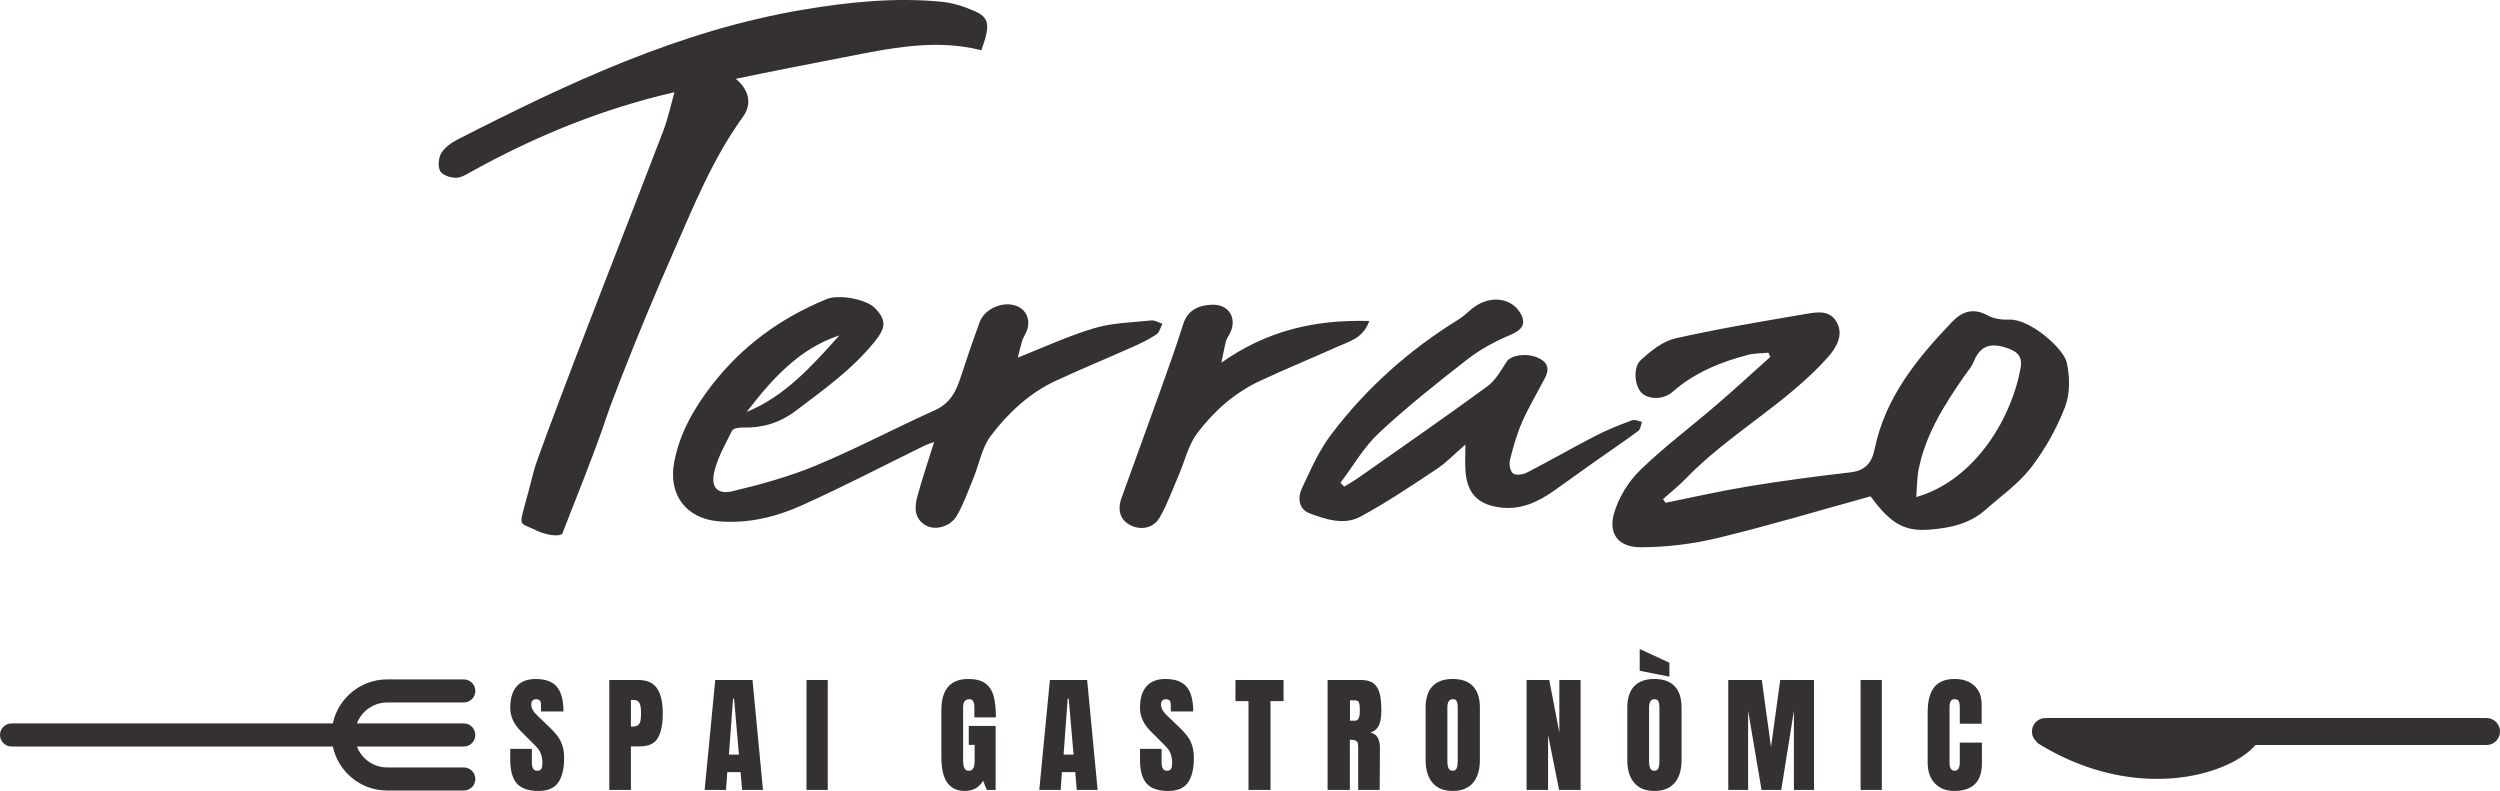 <?xml version="1.0" encoding="utf-8"?>
<!-- Generator: Adobe Illustrator 26.1.0, SVG Export Plug-In . SVG Version: 6.00 Build 0)  -->
<svg version="1.1" id="Capa_1" xmlns="http://www.w3.org/2000/svg" xmlns:xlink="http://www.w3.org/1999/xlink" x="0px" y="0px"
	 viewBox="0 0 512 161.986" style="enable-background:new 0 0 512 161.986;" xml:space="preserve">
<style type="text/css">
	.st0{fill:#353130;}
</style>
<path class="st0" d="M215.019,139.263l-2.175,22.513h4.377l0.262-3.643h2.726l0.314,3.643h4.272l-2.149-22.513
	H215.019z M217.823,154.542l0.839-11.453h0.21l0.996,11.453H217.823z M79.293,143.871H94.982
	c1.306,0,2.365-1.059,2.365-2.365c0-1.306-1.059-2.365-2.365-2.365H79.293c-5.464,0-10.037,3.872-11.13,9.015H2.364
	c-1.306,0-2.364,1.059-2.364,2.365s1.058,2.365,2.364,2.365h65.8c1.092,5.143,5.666,9.015,11.13,9.015H94.982
	c1.306,0,2.365-1.059,2.365-2.365c0-1.306-1.059-2.365-2.365-2.365H79.293c-2.832,0-5.238-1.786-6.196-4.285H94.982
	c1.306,0,2.365-1.059,2.365-2.365s-1.059-2.365-2.365-2.365H73.098C74.055,145.658,76.461,143.871,79.293,143.871z
	 M130.733,139.263h-5.95v22.513h4.429v-8.911h1.835c1.764,0,2.988-0.568,3.669-1.704
	c0.681-1.135,1.022-2.821,1.022-5.058c0-2.236-0.385-3.935-1.153-5.098
	C133.817,139.844,132.532,139.263,130.733,139.263z M131.166,147.636c-0.079,0.376-0.245,0.664-0.498,0.865
	c-0.254,0.201-0.651,0.301-1.193,0.301h-0.262v-5.451h0.498c0.629,0,1.048,0.209,1.258,0.629
	c0.21,0.419,0.314,1.101,0.314,2.044C131.283,146.724,131.244,147.261,131.166,147.636z M231.966,71.052
	c1.668-0.744,3.339-1.539,4.854-2.545c0.627-0.416,0.845-1.446,1.249-2.197c-0.75-0.244-1.528-0.763-2.245-0.688
	c-3.938,0.413-8.008,0.479-11.754,1.597c-5.391,1.61-10.543,4.021-15.61,6.017c0.176-0.712,0.464-2.039,0.843-3.34
	c0.175-0.601,0.525-1.153,0.804-1.723c1.104-2.259,0.278-4.657-1.898-5.507c-2.751-1.073-6.552,0.516-7.573,3.305
	c-1.424,3.89-2.762,7.814-4.052,11.752c-0.919,2.804-2.258,5.01-5.187,6.325
	c-8.149,3.659-16.062,7.864-24.3,11.295c-5.484,2.284-11.303,3.873-17.094,5.26
	c-2.961,0.709-4.401-0.715-3.773-3.716c0.635-3.033,2.301-5.871,3.705-8.7c0.231-0.466,1.441-0.643,2.19-0.624
	c4.018,0.105,7.552-0.948,10.827-3.419c5.746-4.336,11.591-8.495,16.176-14.176c2.271-2.814,2.475-4.328,0.117-6.82
	c-1.804-1.907-7.469-2.904-9.897-1.912c-9.428,3.851-17.396,9.631-23.626,17.721
	c-3.622,4.703-6.528,9.761-7.652,15.703c-1.25,6.603,2.395,11.538,9.083,12.108
	c5.941,0.507,11.647-0.845,16.95-3.225c8.571-3.846,16.913-8.203,25.355-12.335
	c0.42-0.205,0.878-0.333,1.845-0.693c-1.28,4.12-2.5,7.68-3.471,11.307c-0.595,2.221-0.551,4.499,1.857,5.826
	c1.869,1.03,4.971,0.215,6.264-2.023c1.405-2.432,2.348-5.138,3.419-7.753c1.177-2.873,1.718-6.199,3.521-8.584
	c3.562-4.713,7.923-8.803,13.408-11.341C221.479,75.551,226.756,73.376,231.966,71.052z M171.909,68.683
	c-5.558,6.192-11.072,12.429-18.993,15.691C158.063,77.699,163.555,71.446,171.909,68.683z M114.195,150.755
	c-0.402-0.533-0.909-1.096-1.52-1.69l-2.621-2.516c-0.839-0.786-1.258-1.546-1.258-2.28
	c0-0.332,0.087-0.594,0.262-0.786c0.174-0.192,0.437-0.288,0.786-0.288c0.297,0,0.528,0.088,0.694,0.262
	c0.166,0.175,0.249,0.411,0.249,0.708l0.026,1.546h4.587c0-2.289-0.446-3.971-1.337-5.045
	c-0.891-1.075-2.35-1.612-4.377-1.612c-1.695,0-2.984,0.503-3.866,1.507c-0.883,1.005-1.323,2.468-1.323,4.39
	c0,1.782,0.751,3.407,2.254,4.875l1.94,1.94c0.698,0.682,1.183,1.184,1.454,1.507
	c0.271,0.324,0.493,0.725,0.668,1.205c0.174,0.481,0.262,1.088,0.262,1.822c0,0.559-0.079,0.957-0.236,1.192
	c-0.157,0.236-0.437,0.354-0.839,0.354c-0.717,0-1.075-0.559-1.075-1.677v-2.804h-4.429v2.202
	c0,2.254,0.454,3.888,1.363,4.901c0.908,1.013,2.385,1.52,4.429,1.52c1.869,0,3.211-0.572,4.023-1.717
	c0.812-1.144,1.219-2.826,1.219-5.045c0-0.996-0.122-1.856-0.367-2.582
	C114.92,151.917,114.597,151.288,114.195,150.755z M146.484,139.263l-2.175,22.513h4.377l0.262-3.643h2.726
	l0.314,3.643h4.272l-2.149-22.513H146.484z M149.288,154.542l0.839-11.453h0.21l0.996,11.453H149.288z
	 M137.873,51.735c4.197-9.527,8.071-19.239,14.257-27.761c1.29-1.778,1.57-3.755,0.366-5.782
	c-0.448-0.754-1.069-1.447-1.796-2.047c7.44-1.556,14.901-3.019,22.364-4.458
	c9.186-1.772,18.401-3.811,27.92-1.395c1.877-5.244,1.669-6.702-1.529-8.083
	c-2.08-0.898-4.347-1.628-6.587-1.846c-9.555-0.931-19.034,0.043-28.458,1.631
	c-25.276,4.26-48.11,15.047-70.662,26.557c-1.284,0.655-2.644,1.606-3.36,2.788
	c-0.592,0.978-0.751,2.754-0.234,3.706c0.451,0.831,2.117,1.378,3.237,1.364c1.13-0.014,2.299-0.786,3.366-1.377
	c12.992-7.188,26.651-12.745,41.114-16.086c0.082-0.019,0.165-0.036,0.247-0.055
	c-0.723,2.749-1.367,5.531-2.377,8.172c-7.852,20.528-16.002,40.944-23.649,61.547
	c-3.618,9.748-2.225,6.27-4.598,14.761c-1.282,4.686-0.99,3.585,2.498,5.328c1.131,0.565,4.121,1.415,5.142,0.637
	c2.215-5.677,4.259-10.762,6.188-15.891c3.983-10.589,1.682-5.268,5.792-15.806
	C130.512,68.929,134.104,60.289,137.873,51.735z M203.959,146.916c0-1.782-0.157-3.241-0.472-4.377
	c-0.314-1.136-0.882-2.001-1.704-2.595c-0.821-0.594-1.974-0.891-3.46-0.891c-1.835,0-3.215,0.533-4.141,1.599
	c-0.926,1.066-1.389,2.638-1.389,4.718v9.697c0,2.324,0.397,4.058,1.192,5.202c0.795,1.144,2.005,1.717,3.63,1.717
	c1.677,0,2.917-0.699,3.721-2.097l0.76,1.887h1.808v-13.104h-5.504v3.879h1.205v3.224
	c0,0.681-0.087,1.197-0.262,1.546c-0.175,0.35-0.481,0.524-0.917,0.524c-0.437,0-0.743-0.174-0.917-0.524
	c-0.175-0.349-0.262-0.865-0.262-1.546v-10.903c0-1.118,0.428-1.677,1.284-1.677c0.384,0,0.651,0.149,0.799,0.446
	c0.148,0.297,0.223,0.717,0.223,1.258v2.018H203.959z M165.171,161.776h4.351v-22.513h-4.351V161.776z
	 M401.362,156.141c0,1.136-0.35,1.703-1.048,1.703c-0.35,0-0.612-0.135-0.786-0.406
	c-0.175-0.271-0.262-0.703-0.262-1.297v-11.296c0-0.541,0.074-0.952,0.223-1.232
	c0.148-0.279,0.423-0.419,0.826-0.419c0.384,0,0.655,0.122,0.813,0.367c0.157,0.245,0.236,0.691,0.236,1.337
	v3.329h4.482v-3.879c0-1.712-0.507-3.022-1.52-3.931c-1.013-0.908-2.35-1.363-4.01-1.363
	c-1.905,0-3.302,0.568-4.193,1.704c-0.891,1.136-1.337,2.822-1.337,5.058v10.379c0,1.8,0.493,3.215,1.481,4.246
	c0.987,1.031,2.302,1.546,3.944,1.546c3.791,0,5.687-1.887,5.687-5.661v-4.246h-4.534V156.141z M243.167,150.755
	c-0.402-0.533-0.908-1.096-1.52-1.69l-2.621-2.516c-0.839-0.786-1.258-1.546-1.258-2.28
	c0-0.332,0.087-0.594,0.262-0.786c0.174-0.192,0.436-0.288,0.786-0.288c0.297,0,0.528,0.088,0.695,0.262
	c0.166,0.175,0.249,0.411,0.249,0.708l0.026,1.546h4.587c0-2.289-0.446-3.971-1.337-5.045
	c-0.891-1.075-2.35-1.612-4.377-1.612c-1.695,0-2.983,0.503-3.866,1.507c-0.882,1.005-1.324,2.468-1.324,4.39
	c0,1.782,0.751,3.407,2.254,4.875l1.94,1.94c0.698,0.682,1.183,1.184,1.454,1.507
	c0.271,0.324,0.493,0.725,0.668,1.205c0.174,0.481,0.262,1.088,0.262,1.822c0,0.559-0.079,0.957-0.236,1.192
	c-0.157,0.236-0.437,0.354-0.839,0.354c-0.717,0-1.075-0.559-1.075-1.677v-2.804h-4.429v2.202
	c0,2.254,0.454,3.888,1.363,4.901c0.908,1.013,2.385,1.52,4.429,1.52c1.869,0,3.211-0.572,4.023-1.717
	c0.812-1.144,1.219-2.826,1.219-5.045c0-0.996-0.122-1.856-0.367-2.582
	C243.892,151.917,243.569,151.288,243.167,150.755z M338.828,139.053c-1.817,0-3.198,0.494-4.141,1.481
	c-0.943,0.987-1.415,2.451-1.415,4.39v10.72c0,2.01,0.472,3.569,1.415,4.678
	c0.943,1.11,2.324,1.664,4.141,1.664c1.817,0,3.198-0.55,4.141-1.651c0.944-1.101,1.415-2.664,1.415-4.691v-10.72
	c0-1.94-0.472-3.403-1.415-4.39C342.026,139.547,340.645,139.053,338.828,139.053z M339.85,155.853
	c0,0.629-0.07,1.118-0.21,1.468c-0.14,0.35-0.411,0.524-0.812,0.524c-0.419,0-0.708-0.166-0.865-0.498
	c-0.157-0.332-0.236-0.821-0.236-1.468v-10.982c0-1.136,0.376-1.704,1.127-1.704c0.402,0,0.668,0.153,0.799,0.459
	c0.131,0.306,0.196,0.703,0.196,1.192V155.853z M341.895,135.725l-6.08-2.804v4.456l6.08,1.205V135.725z
	 M381.05,161.776h4.351v-22.513h-4.351V161.776z M509.236,147.053h-90.33c-1.526,0-2.763,1.237-2.763,2.763
	c0,0.909,0.445,1.708,1.122,2.212c-0.145,0.003-0.224,0.004-0.224,0.004c19.949,12.55,39.431,6.897,44.881,0.547
	h47.313c1.527,0,2.764-1.237,2.764-2.763C512,148.291,510.763,147.053,509.236,147.053z M423.245,74.167
	c-0.67-2.816-7.481-8.876-11.731-8.708c-1.494,0.059-3.208-0.168-4.481-0.876
	c-2.902-1.616-5.232-0.768-7.214,1.303c-7.192,7.513-13.714,15.486-15.886,26.054
	c-0.583,2.838-1.897,4.444-4.969,4.798c-6.954,0.801-13.9,1.725-20.807,2.854
	c-5.714,0.934-11.368,2.235-17.049,3.373c-0.172-0.249-0.345-0.498-0.517-0.748c1.557-1.394,3.207-2.698,4.656-4.197
	c8.893-9.195,20.473-15.23,29.054-24.802c2.138-2.385,3.06-4.733,2.017-6.926
	c-1.295-2.719-3.798-2.449-6.022-2.071c-9.085,1.547-18.188,3.053-27.171,5.078
	c-2.583,0.582-5.054,2.564-7.082,4.439c-1.741,1.61-1.228,5.557,0.304,6.862c1.505,1.282,4.438,1.204,6.162-0.315
	c4.476-3.946,9.808-6.136,15.477-7.607c1.339-0.348,2.78-0.306,4.174-0.444c0.132,0.288,0.264,0.576,0.396,0.865
	c-3.711,3.315-7.373,6.688-11.145,9.931c-5.177,4.452-10.683,8.556-15.558,13.312
	c-2.394,2.335-4.379,5.6-5.302,8.804c-1.203,4.178,0.898,6.931,5.442,6.929c5.281-0.003,10.68-0.66,15.817-1.901
	c10.54-2.546,20.941-5.672,31.282-8.527c4.093,5.593,6.902,7.212,12.029,6.825
	c4.178-0.315,8.23-1.162,11.503-4.061c3.176-2.814,6.769-5.324,9.32-8.631c2.884-3.738,5.287-8.031,6.979-12.436
	C423.973,80.609,423.937,77.071,423.245,74.167z M392.454,101.799c0.171-2.161,0.137-3.956,0.48-5.674
	c1.439-7.204,5.292-13.253,9.397-19.166c0.629-0.906,1.406-1.759,1.817-2.759c1.234-2.999,2.981-4.099,6.388-3.084
	c2.393,0.713,3.704,1.654,3.299,4.106C412.246,84.842,404.918,98.207,392.454,101.799z M362.704,152.996
	l-1.887-13.733h-6.867v22.513h4.062v-16.223l2.752,16.223h4.036l2.595-16.223v16.223h4.115v-22.513h-6.919
	L362.704,152.996z M336.286,86.406c-0.67-0.134-1.447-0.555-1.992-0.352c-2.48,0.926-4.968,1.884-7.316,3.095
	c-4.821,2.486-9.529,5.191-14.349,7.68c-0.784,0.405-2.218,0.555-2.779,0.107
	c-0.586-0.468-0.826-1.889-0.611-2.741c0.671-2.662,1.421-5.344,2.525-7.848c1.366-3.099,3.146-6.015,4.693-9.037
	c1.019-1.991,0.319-3.329-1.705-4.136c-2.359-0.94-5.374-0.38-6.186,0.889c-1.163,1.817-2.315,3.86-3.996,5.089
	c-8.705,6.365-17.573,12.507-26.395,18.711c-0.922,0.649-1.914,1.198-2.873,1.794
	c-0.261-0.258-0.523-0.516-0.784-0.774c2.604-3.438,4.793-7.321,7.901-10.218
	c5.757-5.366,11.947-10.289,18.17-15.121c2.636-2.047,5.696-3.676,8.782-4.978
	c2.508-1.058,3.341-2.441,1.816-4.723c-2.042-3.054-6.372-3.334-9.733-0.624c-0.859,0.693-1.63,1.52-2.561,2.092
	c-10.242,6.291-19.099,14.17-26.32,23.741c-2.5,3.313-4.21,7.264-5.989,11.061
	c-0.872,1.861-0.568,4.185,1.58,4.999c3.342,1.267,7.111,2.497,10.438,0.703
	c5.394-2.908,10.507-6.357,15.623-9.751c1.997-1.325,3.683-3.119,5.888-5.025c0,2.284-0.114,3.929,0.022,5.553
	c0.389,4.662,2.738,6.872,7.415,7.366c4.039,0.426,7.39-1.156,10.553-3.351c2.648-1.837,5.237-3.759,7.87-5.618
	c3.183-2.246,6.412-4.428,9.548-6.736C335.982,87.916,336.042,87.036,336.286,86.406z M253.021,143.587h2.673v18.189
	h4.508v-18.189h2.673v-4.324h-9.855V143.587z M274.169,70.898c2.319-1.036,5.011-1.662,6.265-5.158
	c-11.105-0.316-20.965,1.944-30.295,8.542c0.404-1.919,0.625-3.176,0.947-4.408
	c0.136-0.519,0.475-0.987,0.734-1.472c1.673-3.136-0.08-6.149-3.64-5.997c-2.708,0.116-4.951,1.059-5.891,4.061
	c-1.371,4.385-2.923,8.715-4.471,13.043c-2.687,7.509-5.444,14.994-8.141,22.499
	c-0.864,2.405-0.304,4.598,2.021,5.647c2.191,0.989,4.617,0.43,5.845-1.733c1.565-2.758,2.642-5.795,3.904-8.722
	c1.225-2.84,1.925-6.065,3.732-8.46c3.395-4.5,7.643-8.297,12.844-10.721
	C263.353,75.535,268.798,73.297,274.169,70.898z M282.401,148.541c0.332-0.717,0.498-1.712,0.498-2.988
	c0-1.398-0.105-2.546-0.315-3.446c-0.209-0.9-0.616-1.599-1.218-2.097c-0.603-0.498-1.455-0.747-2.555-0.747h-6.919
	v22.513h4.56v-10.274c0.646,0,1.092,0.088,1.337,0.262c0.245,0.175,0.367,0.577,0.367,1.206v8.806h4.403l0.052-8.518
	c0-0.926-0.153-1.66-0.459-2.202c-0.306-0.541-0.799-0.882-1.481-1.022
	C281.493,149.755,282.069,149.257,282.401,148.541z M277.553,147.597h-1.075v-4.167h1.048
	c0.262,0,0.463,0.057,0.603,0.17c0.14,0.114,0.236,0.319,0.288,0.616c0.052,0.297,0.079,0.743,0.079,1.337
	C278.496,146.916,278.182,147.597,277.553,147.597z M297.524,139.053c-1.817,0-3.198,0.494-4.141,1.481
	c-0.943,0.987-1.415,2.451-1.415,4.39v10.72c0,2.01,0.472,3.569,1.415,4.678
	c0.943,1.11,2.324,1.664,4.141,1.664c1.817,0,3.198-0.55,4.141-1.651c0.943-1.101,1.415-2.664,1.415-4.691v-10.72
	c0-1.94-0.472-3.403-1.415-4.39C300.721,139.547,299.341,139.053,297.524,139.053z M298.546,155.853
	c0,0.629-0.07,1.118-0.21,1.468c-0.14,0.35-0.411,0.524-0.812,0.524c-0.419,0-0.708-0.166-0.865-0.498
	c-0.157-0.332-0.236-0.821-0.236-1.468v-10.982c0-1.136,0.376-1.704,1.127-1.704c0.402,0,0.668,0.153,0.799,0.459
	c0.131,0.306,0.196,0.703,0.196,1.192V155.853z M319.356,150.034l-2.071-10.772h-4.639v22.513h4.403v-11.27
	l2.254,11.27h4.403v-22.513h-4.351V150.034z"/>
</svg>
